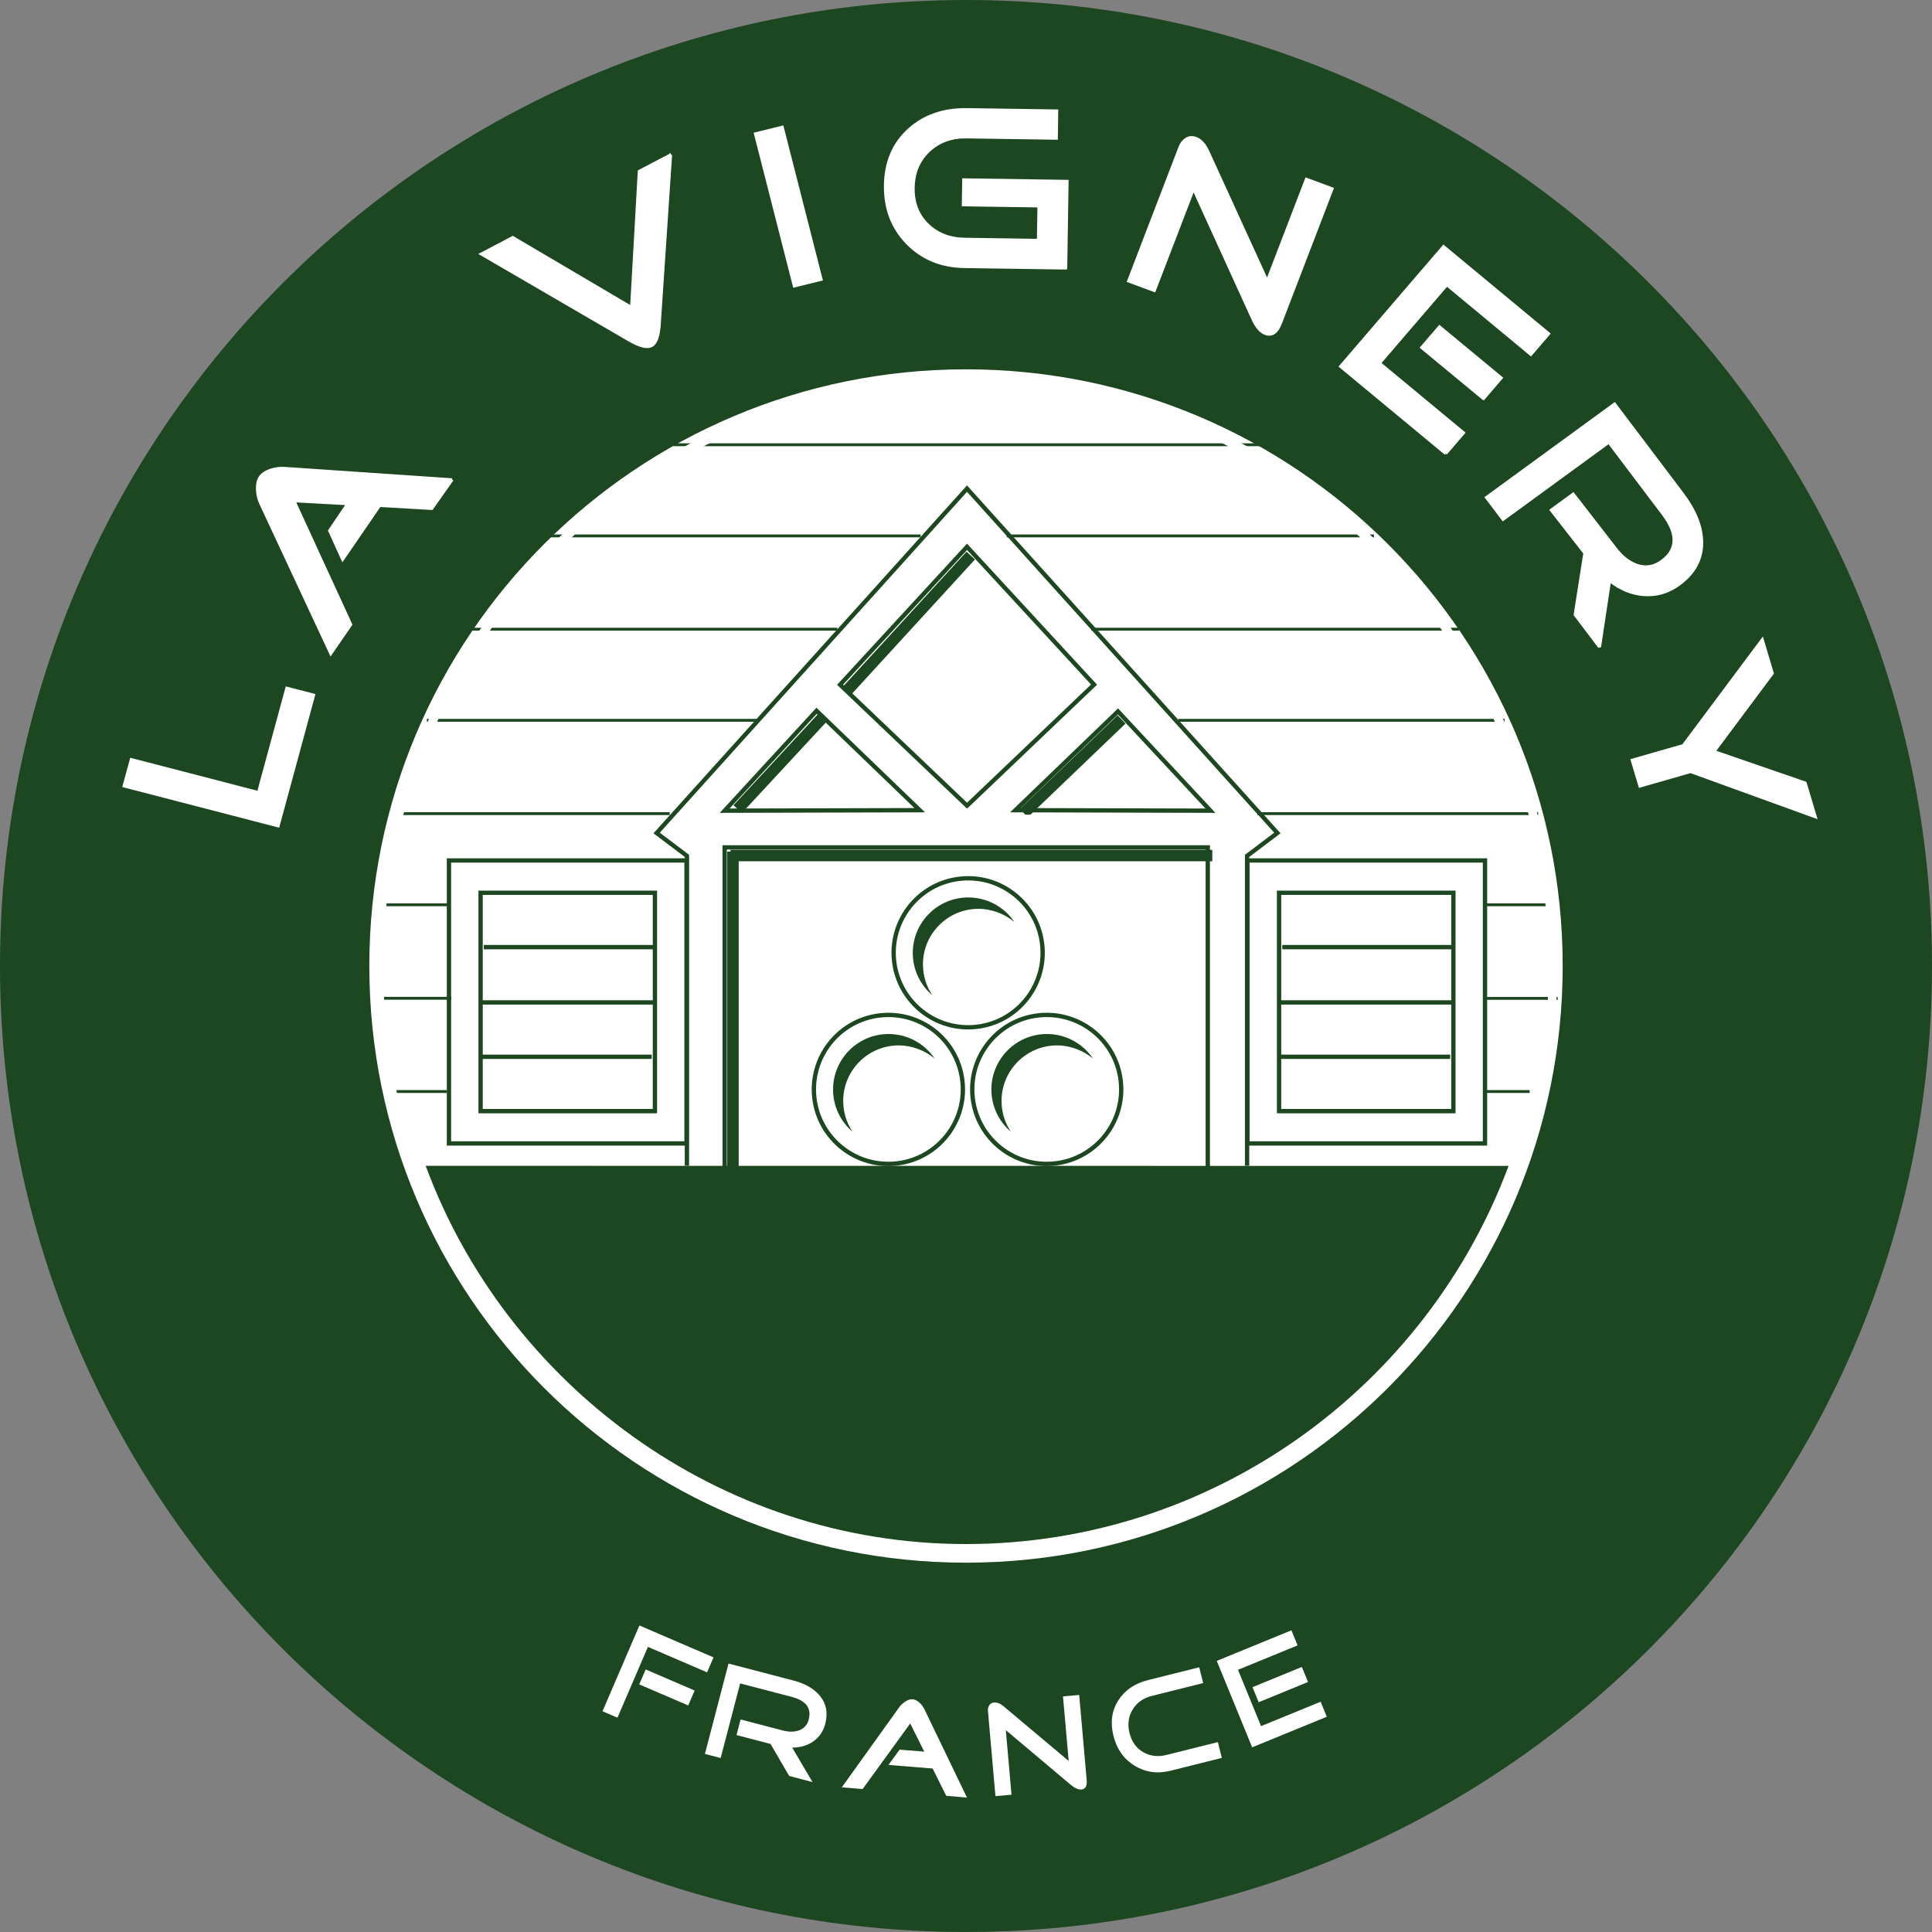 <svg xmlns="http://www.w3.org/2000/svg" version="1.1" xmlns:xlink="http://www.w3.org/1999/xlink" width="573.5" height="573.5"><rect width="100%" height="100%" fill="#808080" stroke="none"/><svg id="SvgjsSvg1026" xmlns="http://www.w3.org/2000/svg" xmlns:xlink="http://www.w3.org/1999/xlink" viewBox="0 0 573.5 573.5"><defs><style>.cls-1{clip-path:url(#clippath-6);}.cls-2{clip-path:url(#clippath-4);}.cls-3{stroke-width:2.55px;}.cls-3,.cls-4,.cls-5,.cls-6,.cls-7,.cls-8{fill:none;}.cls-3,.cls-8{stroke:#fff;}.cls-9{fill:#fff;}.cls-4,.cls-6,.cls-7{stroke:#1d4720;}.cls-4,.cls-8{stroke-width:.85px;}.cls-10{clip-path:url(#clippath-1);}.cls-11{clip-path:url(#clippath-5);}.cls-12{clip-path:url(#clippath-3);}.cls-13{fill:#1d4720;}.cls-6{stroke-width:1.28px;}.cls-7{stroke-width:3.4px;}.cls-14{clip-path:url(#clippath-2);}.cls-15{clip-path:url(#clippath);}</style><clipPath id="SvgjsClipPath1025"><rect class="cls-5" width="573.5" height="573.5"></rect></clipPath><clipPath id="SvgjsClipPath1024"><rect class="cls-5" width="573.5" height="573.5"></rect></clipPath><clipPath id="SvgjsClipPath1023"><rect class="cls-5" width="573.5" height="573.5"></rect></clipPath><clipPath id="SvgjsClipPath1022"><rect class="cls-5" width="573.5" height="573.5"></rect></clipPath><clipPath id="SvgjsClipPath1021"><rect class="cls-5" width="573.5" height="573.5"></rect></clipPath><clipPath id="SvgjsClipPath1020"><rect class="cls-5" width="573.5" height="573.5"></rect></clipPath><clipPath id="SvgjsClipPath1019"><rect class="cls-5" width="573.5" height="573.5"></rect></clipPath></defs><g class="cls-15"><path class="cls-13" d="M573.5,286.75c0,158.37-128.38,286.75-286.75,286.75S0,445.13,0,286.75,128.38,0,286.75,0s286.75,128.38,286.75,286.75"></path><path class="cls-9" d="M463.87,286.75c0,97.83-79.3,177.12-177.12,177.12s-177.12-79.29-177.12-177.12,79.3-177.12,177.12-177.12,177.12,79.3,177.12,177.12"></path><path class="cls-13" d="M447.81,346.09c-24.3,65.28-87.36,112.25-161.1,112.25s-136.58-47.86-160.35-112.28"></path></g><path class="cls-6" d="M287.31,238.93l37.45-35.71-37.71-40.9-37.68,40.93,37.68,35.9.25-.22ZM370.19,346.04v-91.98l8.99-6.79-92.13-102.23-92.13,102.23,8.99,6.79v91.98"></path><line class="cls-7" x1="251.52" y1="204.92" x2="288.16" y2="164.92"></line><polygon class="cls-6" points="215.11 240.65 242.38 210.99 273.01 240.5 215.11 240.65"></polygon><line class="cls-7" x1="218.98" y1="240.18" x2="244.66" y2="212.49"></line><rect class="cls-9" x="209.75" y="241.84" width="76.36" height="4.61"></rect><polygon class="cls-6" points="359.31 240.65 331.86 211.19 301.41 240.5 359.31 240.65"></polygon><line class="cls-7" x1="332.93" y1="213.56" x2="303.91" y2="241.37"></line><rect class="cls-9" x="292.22" y="241.84" width="76.36" height="4.61"></rect><polyline class="cls-6" points="215.11 349.2 215.11 251.54 358.52 251.54 358.52 346.2"></polyline><path class="cls-7" d="M216.85,253.96h143.01M217.58,347.62v-94.82"></path><g class="cls-10"><path class="cls-6" d="M309.45,281.26c.86,12.18-8.31,22.76-20.49,23.63-12.19.87-22.76-8.31-23.63-20.49-.86-12.19,8.31-22.77,20.49-23.63,12.18-.87,22.76,8.3,23.63,20.49ZM143.29,313.7h50.17M142.66,297.56h51.43M143.61,281.15h50.17M194.41,329.83h-51.75v-64.82h51.75v64.82ZM133.27,255.42h70.52v84h-70.52v-84ZM380.31,313.7h50.17M379.68,297.56h51.43M380.63,281.15h50.17M431.43,329.83h-51.75v-64.82h51.75v64.82ZM370.29,255.42h70.52v84h-70.52v-84Z"></path><path class="cls-13" d="M276.71,295.37c-1.73-2.61-2.74-5.74-2.74-9.11,0-9.1,7.38-16.48,16.48-16.48,3.98,0,7.8,1.53,10.65,3.88-2.96-4.38-7.98-7.26-13.67-7.26-9.1,0-16.48,7.38-16.48,16.48,0,5,2.23,9.48,5.75,12.5v-.02Z"></path><path class="cls-6" d="M332.77,321.81c.87,12.18-8.31,22.76-20.48,23.63-12.19.87-22.77-8.3-23.63-20.48-.87-12.19,8.3-22.77,20.48-23.63,12.18-.87,22.77,8.3,23.63,20.48Z"></path><path class="cls-13" d="M300.04,335.91c-1.73-2.61-2.74-5.74-2.74-9.11,0-9.1,7.38-16.48,16.48-16.48,3.98,0,7.8,1.53,10.65,3.88-2.96-4.38-7.98-7.26-13.66-7.26-9.1,0-16.48,7.38-16.48,16.48,0,5,2.23,9.48,5.75,12.5v-.02Z"></path><path class="cls-6" d="M285.77,321.81c.87,12.18-8.31,22.76-20.49,23.63-12.18.87-22.77-8.3-23.63-20.48-.86-12.19,8.31-22.77,20.49-23.63,12.18-.87,22.76,8.3,23.63,20.48Z"></path><path class="cls-13" d="M253.04,335.91c-1.73-2.61-2.74-5.74-2.74-9.11,0-9.1,7.38-16.48,16.48-16.48,3.98,0,7.8,1.53,10.65,3.88-2.96-4.38-7.98-7.26-13.66-7.26-9.1,0-16.48,7.38-16.48,16.48,0,5,2.23,9.48,5.75,12.5v-.02Z"></path><path class="cls-7" d="M467.34,286.75c0,99.75-80.86,180.6-180.6,180.6s-180.59-80.85-180.59-180.6,80.85-180.6,180.59-180.6,180.6,80.85,180.6,180.6ZM131.65,350.02h310.95"></path></g><path class="cls-4" d="M132.62,324.01h-15.17M133.96,296.33h-20.42M133.08,268.58h-18.79M198.8,241.52h-79.85M224.98,213.82h-98.27M248.57,186.77h-108.51M199.89,132.02h176.43M273.27,159.08h-112.45M298.83,159.08h109.02M323.96,186.77h109.21M349.81,213.82h96.82M440.86,268.58h19.6M441.38,296.36h21.02M440.86,324.01h13.2M373.25,241.52h83.33"></path><g class="cls-14"><circle class="cls-3" cx="286.75" cy="286.95" r="174.28"></circle></g><polygon class="cls-9" points="93.12 206.33 82.57 245.18 36.81 233.32 38.96 225.45 76.71 235.24 85.13 204.26 93.12 206.33"></polygon><polygon class="cls-8" points="93.12 206.33 82.57 245.18 36.81 233.32 38.96 225.45 76.71 235.24 85.13 204.26 93.12 206.33"></polygon><g class="cls-12"><path class="cls-9" d="M134.22,142.39l-6.05,8.57-15.49-.9-10.97,16.01-3.89-8.55,5.39-7.97-15.94-.88,16.87,36.72-5.95,8.64-20.79-44.55c-.55-1.14-.88-2.43-.99-3.88-.09-1.71.17-3.02.79-3.92.68-.98,1.8-1.71,3.37-2.19,1.35-.41,2.72-.57,4.1-.46l49.54,3.37Z"></path><path class="cls-8" d="M134.22,142.39l-6.05,8.57-15.49-.9-10.97,16.01-3.89-8.55,5.39-7.97-15.94-.88,16.87,36.72-5.95,8.64-20.79-44.55c-.55-1.14-.88-2.43-.99-3.88-.09-1.71.17-3.02.79-3.92.68-.98,1.8-1.71,3.37-2.19,1.35-.41,2.72-.57,4.1-.46l49.54,3.37Z"></path><path class="cls-9" d="M199.09,45.94l-3.37,50.28c-.21,3.57-.99,5.7-2.34,6.41-1.3.68-3.52.12-6.65-1.7l-43.88-25.53,9.36-4.91,35.25,20.77,2.28-40.42,9.37-4.9Z"></path><path class="cls-8" d="M199.09,45.94l-3.37,50.28c-.21,3.57-.99,5.7-2.34,6.41-1.3.68-3.52.12-6.65-1.7l-43.88-25.53,9.36-4.91,35.25,20.77,2.28-40.42,9.37-4.9Z"></path></g><polygon class="cls-9" points="243.76 82.94 235.77 84.91 224.23 39.71 232.22 37.74 243.76 82.94"></polygon><polygon class="cls-8" points="243.76 82.94 235.77 84.91 224.23 39.71 232.22 37.74 243.76 82.94"></polygon><g class="cls-2"><path class="cls-9" d="M316.37,79.59l-30.08-.44c-6.89-.1-12.54-2.44-16.98-7.01-4.44-4.57-6.61-10.29-6.5-17.17.11-6.83,2.43-12.29,6.96-16.42,4.53-4.12,10.29-6.13,17.26-6.03l26.68.39-.12,8.14-26.67-.39c-4.53-.07-8.28,1.31-11.26,4.13-2.98,2.82-4.5,6.48-4.57,10.98-.07,4.45,1.34,8.09,4.23,10.91,2.89,2.82,6.59,4.26,11.11,4.32l21.79.32.16-10.17-22.45-.33.12-7.46,30.73.45-.4,25.77Z"></path><path class="cls-8" d="M316.37,79.59l-30.08-.44c-6.89-.1-12.54-2.44-16.98-7.01-4.44-4.57-6.61-10.29-6.5-17.17.11-6.83,2.43-12.29,6.96-16.42,4.53-4.12,10.29-6.13,17.26-6.03l26.68.39-.12,8.14-26.67-.39c-4.53-.07-8.28,1.31-11.26,4.13-2.98,2.82-4.5,6.48-4.57,10.98-.07,4.45,1.34,8.09,4.23,10.91,2.89,2.82,6.59,4.26,11.11,4.32l21.79.32.16-10.17-22.45-.33.12-7.46,30.73.45-.4,25.77Z"></path><path class="cls-9" d="M380.15,95.87c-1.08,2.81-2.59,3.86-4.52,3.14-1.42-.52-2.68-1.99-3.76-4.38l-17.59-38.6-11.61,30.23-7.67-2.83,15.29-39.81c.39-1.02,1.02-1.8,1.86-2.33.84-.54,1.79-.61,2.83-.23,1.43.53,2.61,1.82,3.56,3.87l17.61,38.54,11.63-30.28,7.66,2.83-15.31,39.86Z"></path><path class="cls-8" d="M380.15,95.87c-1.08,2.81-2.59,3.86-4.52,3.14-1.42-.52-2.68-1.99-3.76-4.38l-17.59-38.6-11.61,30.23-7.67-2.83,15.29-39.81c.39-1.02,1.02-1.8,1.86-2.33.84-.54,1.79-.61,2.83-.23,1.43.53,2.61,1.82,3.56,3.87l17.61,38.54,11.63-30.28,7.66,2.83-15.31,39.86Z"></path></g><path class="cls-9" d="M440.35,118.34l-18.35-15.18,5.3-6.16,18.34,15.18-5.29,6.16ZM429.15,134.65l-31.22-25.88,30.57-35.59,31.22,25.88-5.3,6.16-24.94-20.68-19.98,23.26,24.95,20.68-5.3,6.17Z"></path><path class="cls-8" d="M440.35,118.34l-18.35-15.18,5.3-6.16,18.34,15.18-5.29,6.16ZM429.15,134.65l-31.22-25.88,30.57-35.59,31.22,25.88-5.3,6.16-24.94-20.68-19.98,23.26,24.95,20.68-5.3,6.17Z"></path><g class="cls-11"><path class="cls-9" d="M474.83,192.1l-7.28-9.63,2.87-18.3-9.96-12.75,6.54-4.77,12.56,16.2c1.82,2.4,3.89,4.04,6.2,4.9,2.67.94,5.16.57,7.5-1.13,4.73-3.45,4.87-8.13.41-14.03l-16.11-21.31-31.39,22.91-4.94-6.52,38.04-27.75,20.24,26.78c3.63,4.81,5.51,9.46,5.64,13.95.15,5.15-2.11,9.42-6.77,12.82-3.19,2.32-6.67,3.34-10.45,3.05-3.53-.26-6.9-1.64-10.12-4.15l-2.98,19.75Z"></path><path class="cls-8" d="M474.83,192.1l-7.28-9.63,2.87-18.3-9.96-12.75,6.54-4.77,12.56,16.2c1.82,2.4,3.89,4.04,6.2,4.9,2.67.94,5.16.57,7.5-1.13,4.73-3.45,4.87-8.13.41-14.03l-16.11-21.31-31.39,22.91-4.94-6.52,38.04-27.75,20.24,26.78c3.63,4.81,5.51,9.46,5.64,13.95.15,5.15-2.11,9.42-6.77,12.82-3.19,2.32-6.67,3.34-10.45,3.05-3.53-.26-6.9-1.64-10.12-4.15l-2.98,19.75Z"></path></g><polygon class="cls-9" points="538.89 242.49 501.83 229.05 486.79 233.36 484.48 225.65 499.66 221.3 523.13 189.86 526.12 199.86 508.79 223.08 535.87 232.42 538.89 242.49"></polygon><polygon class="cls-8" points="538.89 242.49 501.83 229.05 486.79 233.36 484.48 225.65 499.66 221.3 523.13 189.86 526.12 199.86 508.79 223.08 535.87 232.42 538.89 242.49"></polygon><path class="cls-9" d="M204.29,506.25l-14.54-6.25,1.91-4.44,14.54,6.26-1.91,4.44ZM209.89,496.42l-17.56-7.56-9.04,21.03-4.44-1.91,10.95-25.47,22,9.47-1.91,4.44Z"></path><g class="cls-1"><path class="cls-9" d="M241.17,528.99l-6.91-1.81-5.53-9.5-10.1-2.64,1.21-4.63,12.57,3.28c1.73.45,3.28.45,4.66,0,1.57-.54,2.56-1.64,3-3.29.87-3.35-.81-5.58-5.05-6.69l-15.31-4-5.79,22.15-4.67-1.22,7-26.82,19.24,5.02c3.46.9,6.05,2.38,7.78,4.42,1.99,2.34,2.56,5.16,1.7,8.46-.59,2.25-1.8,4-3.64,5.26-1.71,1.18-3.76,1.77-6.17,1.79l6.02,10.21Z"></path><path class="cls-9" d="M287.07,533.61l-6.19-.54-4.03-8.1-13.11-1.06,3.3-4.54,7.32.59-4.17-8.36-14.12,19.46-6.19-.5,17.03-23.75c.43-.62,1-1.16,1.72-1.65.86-.56,1.61-.81,2.26-.75.7.05,1.4.41,2.11,1.07.6.56,1.08,1.21,1.43,1.95l12.62,26.19Z"></path><path class="cls-9" d="M322.58,528.37c.16,1.78-.37,2.72-1.59,2.83-.89.08-1.93-.39-3.14-1.39l-19.28-16.23,1.69,19.17-4.77.42-2.22-25.23c-.06-.65.07-1.22.38-1.73.31-.5.79-.78,1.44-.84.89-.07,1.85.31,2.87,1.17l19.27,16.19-1.69-19.17,4.81-.42,2.22,25.23Z"></path><path class="cls-9" d="M362.7,521.82l-15.2,3.8c-3.91.98-7.47.48-10.68-1.47-3.21-1.96-5.31-4.92-6.3-8.89-.99-3.94-.51-7.43,1.42-10.48,1.93-3.05,4.88-5.07,8.84-6.06l15.2-3.8,1.17,4.69-15.2,3.8c-2.57.64-4.49,2-5.74,4.07-1.26,2.07-1.56,4.41-.91,7,.64,2.57,2,4.45,4.06,5.64,2.07,1.19,4.39,1.46,6.96.81l15.2-3.8,1.17,4.68Z"></path></g><path class="cls-9" d="M388.28,499.29l-14.65,6-1.83-4.47,14.65-6,1.83,4.47ZM393.86,509.6l-22.16,9.08-10.51-25.66,22.16-9.07,1.83,4.47-17.69,7.25,6.84,16.72,17.69-7.24,1.83,4.47Z"></path></svg><style>@media (prefers-color-scheme: light) { :root { filter: none; } }
@media (prefers-color-scheme: dark) { :root { filter: none; } }
</style></svg>